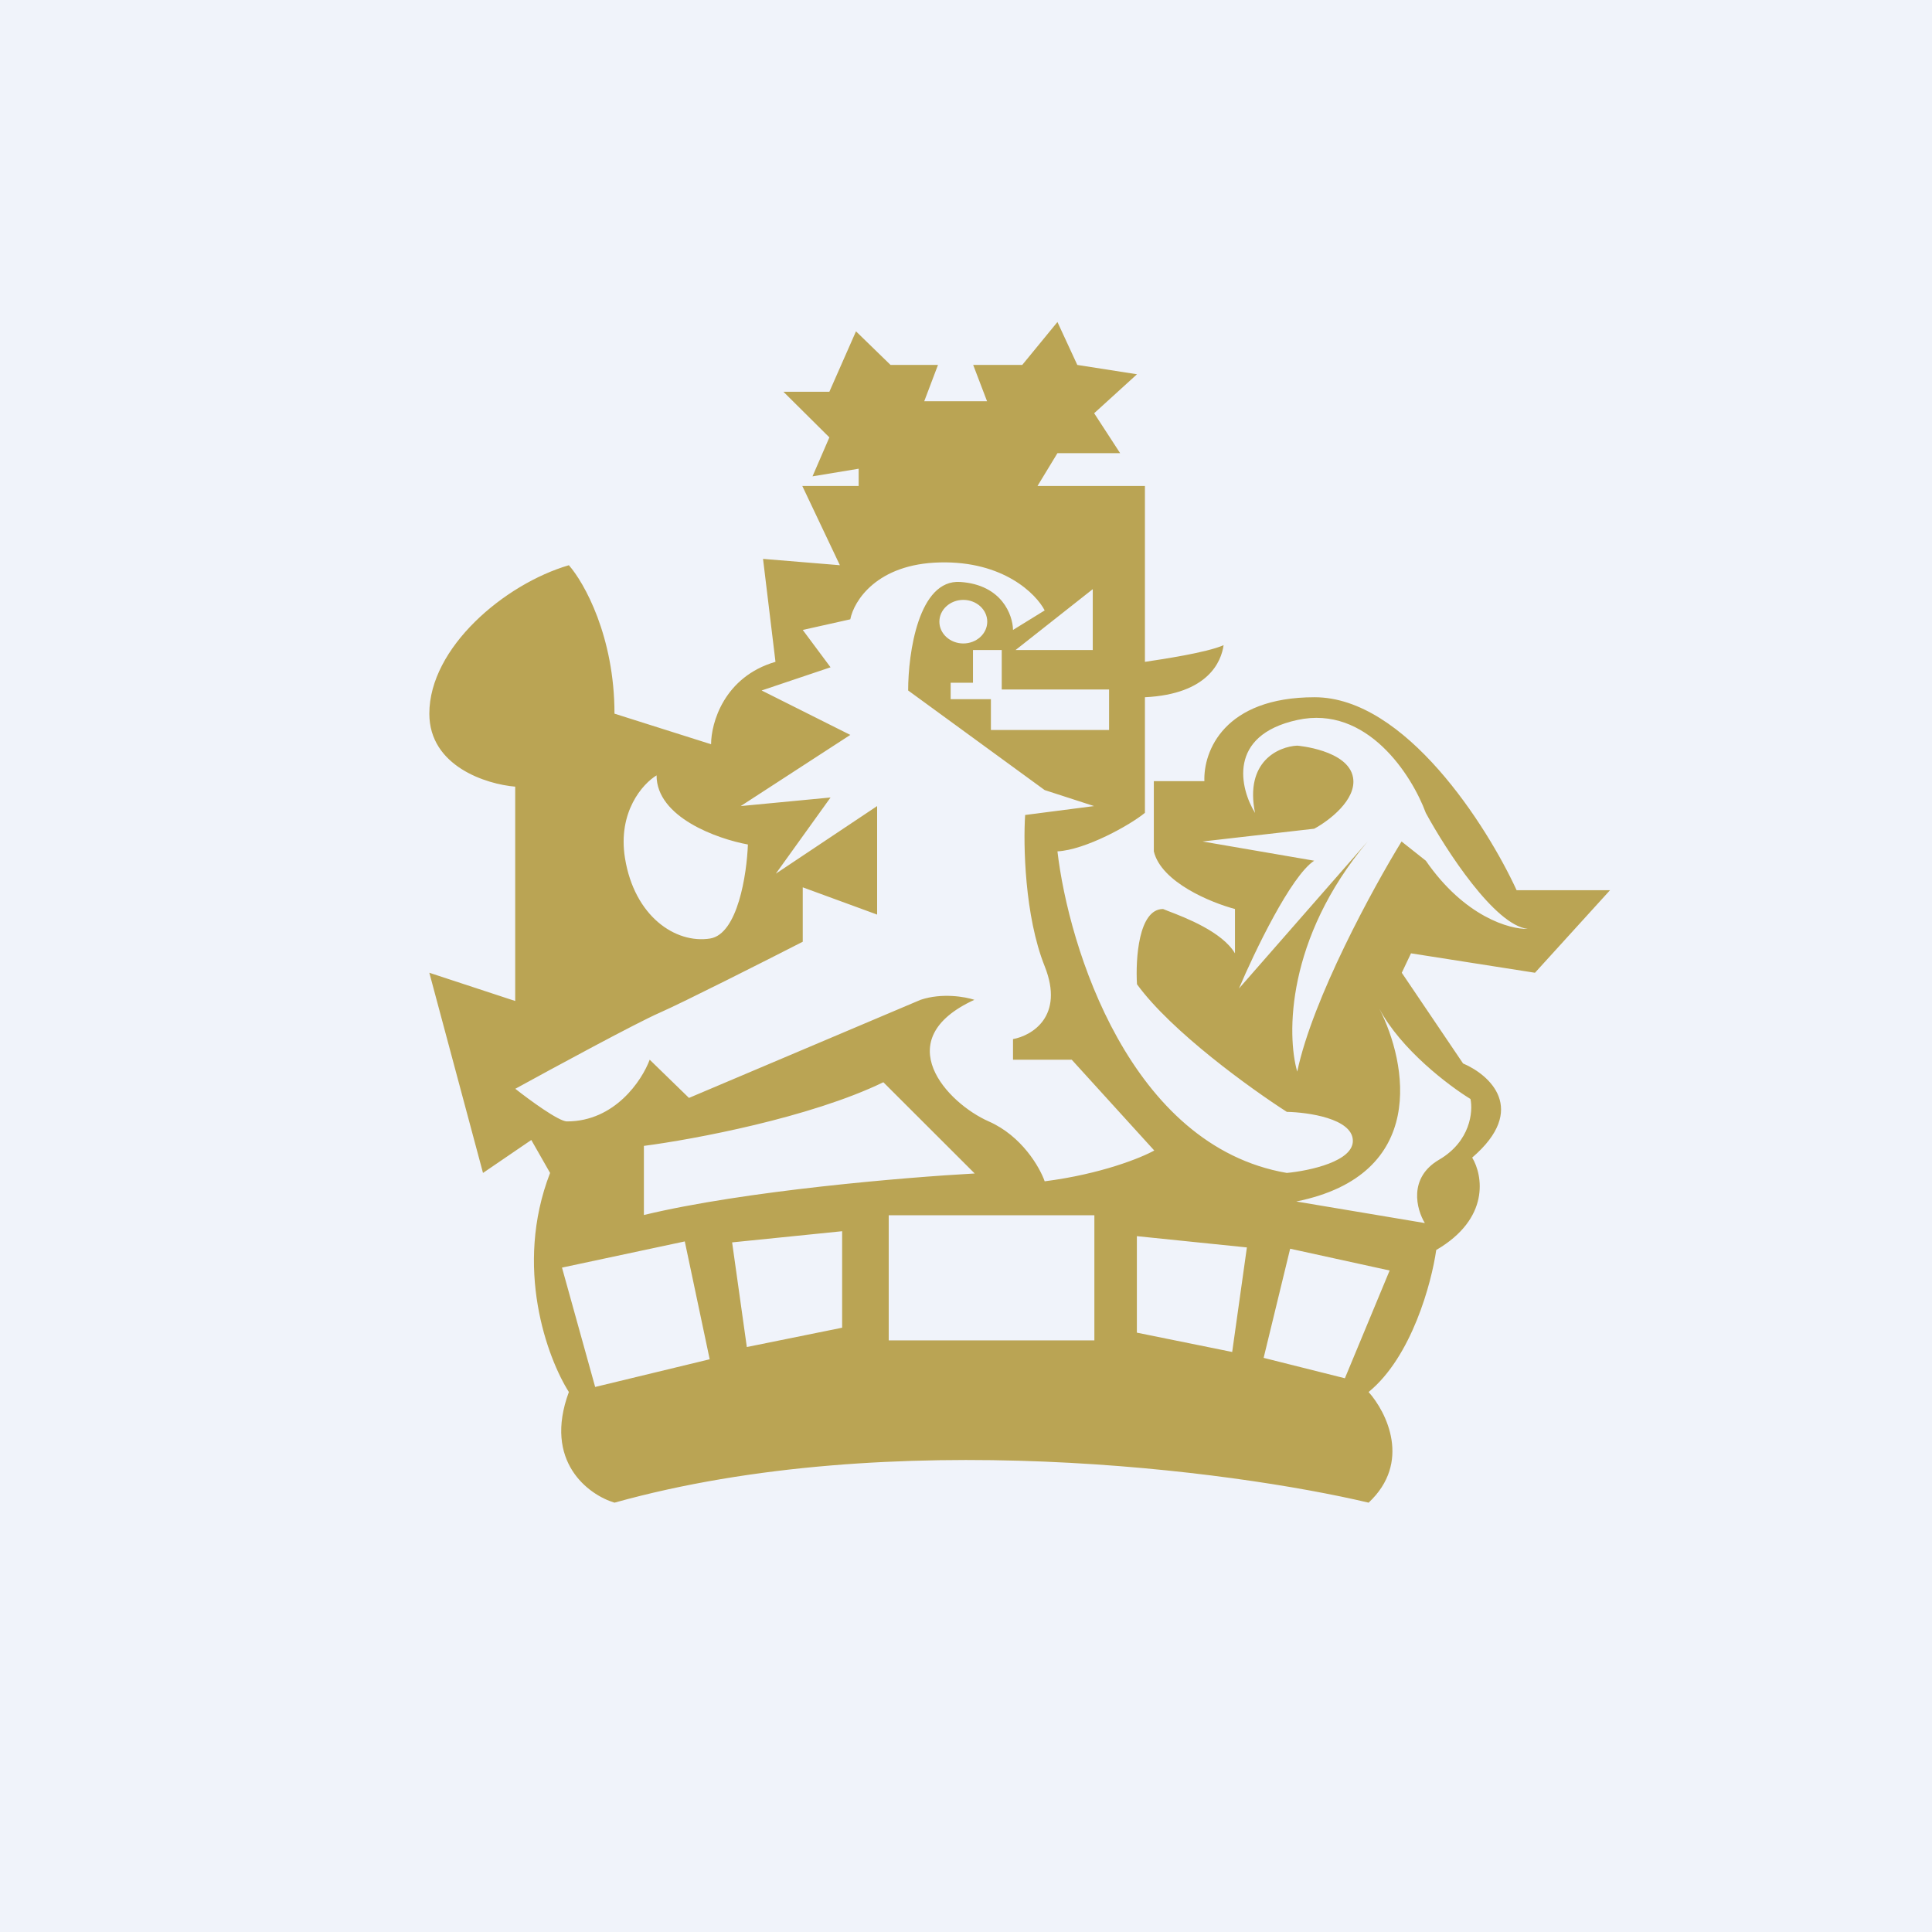 <!-- by TradingView --><svg width="18" height="18" viewBox="0 0 18 18" fill="none" xmlns="http://www.w3.org/2000/svg">
<rect width="18" height="18" fill="#F0F3FA"/>
<path fill-rule="evenodd" clip-rule="evenodd" d="M5.725 14C8.305 13.28 11.484 13.7 12.751 14C13.153 13.624 12.918 13.156 12.751 12.969C13.153 12.641 13.338 11.95 13.381 11.646C13.885 11.352 13.815 10.949 13.716 10.785C14.241 10.334 13.878 10.013 13.631 9.908L13.06 9.063L13.146 8.882L14.301 9.063L15 8.294H14.13C13.854 7.694 13.092 6.496 12.248 6.496C11.403 6.496 11.211 7 11.221 7.278H10.75V7.932C10.819 8.22 11.283 8.41 11.506 8.469V8.882C11.386 8.68 11.038 8.547 10.886 8.489C10.865 8.481 10.848 8.474 10.836 8.469C10.607 8.469 10.579 8.936 10.593 9.17C10.913 9.611 11.657 10.146 11.989 10.359C12.189 10.363 12.593 10.421 12.604 10.621C12.616 10.82 12.199 10.908 11.989 10.928C10.529 10.677 9.956 8.826 9.852 7.932C10.114 7.918 10.529 7.687 10.667 7.573V6.496C11.26 6.467 11.379 6.16 11.4 6.011C11.238 6.082 10.82 6.143 10.669 6.166L10.667 6.166V4.528H9.666L9.852 4.222H10.436L10.194 3.85L10.593 3.487L10.037 3.4L9.852 3L9.524 3.4H9.067L9.196 3.738H8.611L8.739 3.4H8.297L7.975 3.087L7.727 3.65H7.299L7.727 4.075L7.57 4.438L8 4.367V4.528H7.475L7.825 5.266L7.109 5.207L7.225 6.166C6.745 6.306 6.625 6.737 6.625 6.934L5.725 6.649C5.725 5.929 5.442 5.427 5.3 5.266C4.7 5.442 4 6.034 4 6.649C4 7.14 4.533 7.307 4.8 7.329V9.326L4 9.063L4.5 10.928L4.95 10.621L5.125 10.928C4.785 11.806 5.1 12.654 5.3 12.969C5.06 13.618 5.483 13.927 5.725 14ZM10.181 6.056V5.489L9.462 6.056H10.181ZM6.821 11.575L7.846 11.471V12.37L6.958 12.55L6.821 11.575ZM10.592 11.517L11.617 11.622L11.48 12.596L10.592 12.416V11.517ZM6.38 11.566L5.236 11.81L5.545 12.922L6.612 12.664L6.38 11.566ZM12.947 11.837L12.02 11.634L11.773 12.651L12.53 12.841L12.947 11.837ZM8.28 11.322H10.196V12.488H8.28V11.322ZM9.081 10.933L8.23 10.083C7.549 10.413 6.459 10.616 5.999 10.676V11.32C6.939 11.093 8.445 10.968 9.081 10.933ZM13.7 10.239C13.499 10.116 13.053 9.779 12.851 9.398C13.11 9.904 13.307 10.946 12.077 11.194L13.275 11.395C13.198 11.269 13.117 10.974 13.409 10.804C13.7 10.633 13.725 10.356 13.7 10.239ZM12.086 6.708C11.434 6.851 11.552 7.345 11.693 7.574C11.595 7.092 11.914 6.955 12.086 6.947C12.086 6.947 12.561 6.986 12.606 7.244C12.642 7.451 12.38 7.648 12.244 7.721L11.204 7.84L12.244 8.019C12.027 8.161 11.686 8.872 11.543 9.21L12.742 7.84C11.982 8.745 11.988 9.646 12.086 9.984C12.23 9.301 12.794 8.27 13.058 7.84L13.284 8.019C13.646 8.543 14.069 8.66 14.234 8.654C13.927 8.622 13.473 7.921 13.284 7.574C13.156 7.226 12.737 6.565 12.086 6.708ZM10.754 10.719C10.632 10.787 10.257 10.939 9.733 11.006C9.688 10.877 9.521 10.584 9.212 10.448C8.827 10.279 8.268 9.687 9.078 9.315C8.994 9.287 8.777 9.248 8.577 9.315L6.419 10.229L6.053 9.873C5.982 10.065 5.729 10.448 5.282 10.448C5.205 10.448 4.929 10.245 4.801 10.144C5.16 9.947 5.933 9.528 6.149 9.434C6.365 9.339 7.125 8.955 7.479 8.774V8.267L8.172 8.521V7.51L7.228 8.14L7.738 7.43L6.901 7.51L7.922 6.847L7.096 6.433L7.738 6.217L7.479 5.869L7.922 5.77C7.955 5.599 8.169 5.253 8.758 5.24C9.347 5.226 9.653 5.532 9.733 5.687L9.438 5.869C9.436 5.731 9.335 5.448 8.947 5.422C8.558 5.395 8.461 6.085 8.461 6.433L9.733 7.361L10.193 7.51L9.551 7.593C9.533 7.868 9.546 8.534 9.733 9.002C9.919 9.469 9.614 9.649 9.438 9.681V9.873H9.985L10.754 10.719ZM8.975 5.995C9.098 5.995 9.198 5.904 9.198 5.792C9.198 5.68 9.098 5.589 8.975 5.589C8.852 5.589 8.752 5.68 8.752 5.792C8.752 5.904 8.852 5.995 8.975 5.995ZM9.065 6.056H9.333V6.424H10.333V6.801H9.232V6.514H8.857V6.361H9.065V6.056ZM6.117 7.224C5.989 7.301 5.753 7.564 5.823 7.996C5.911 8.537 6.293 8.795 6.616 8.744C6.874 8.702 6.958 8.142 6.968 7.868C6.684 7.816 6.117 7.615 6.117 7.224Z" fill="#BAA454"/>
</svg>
